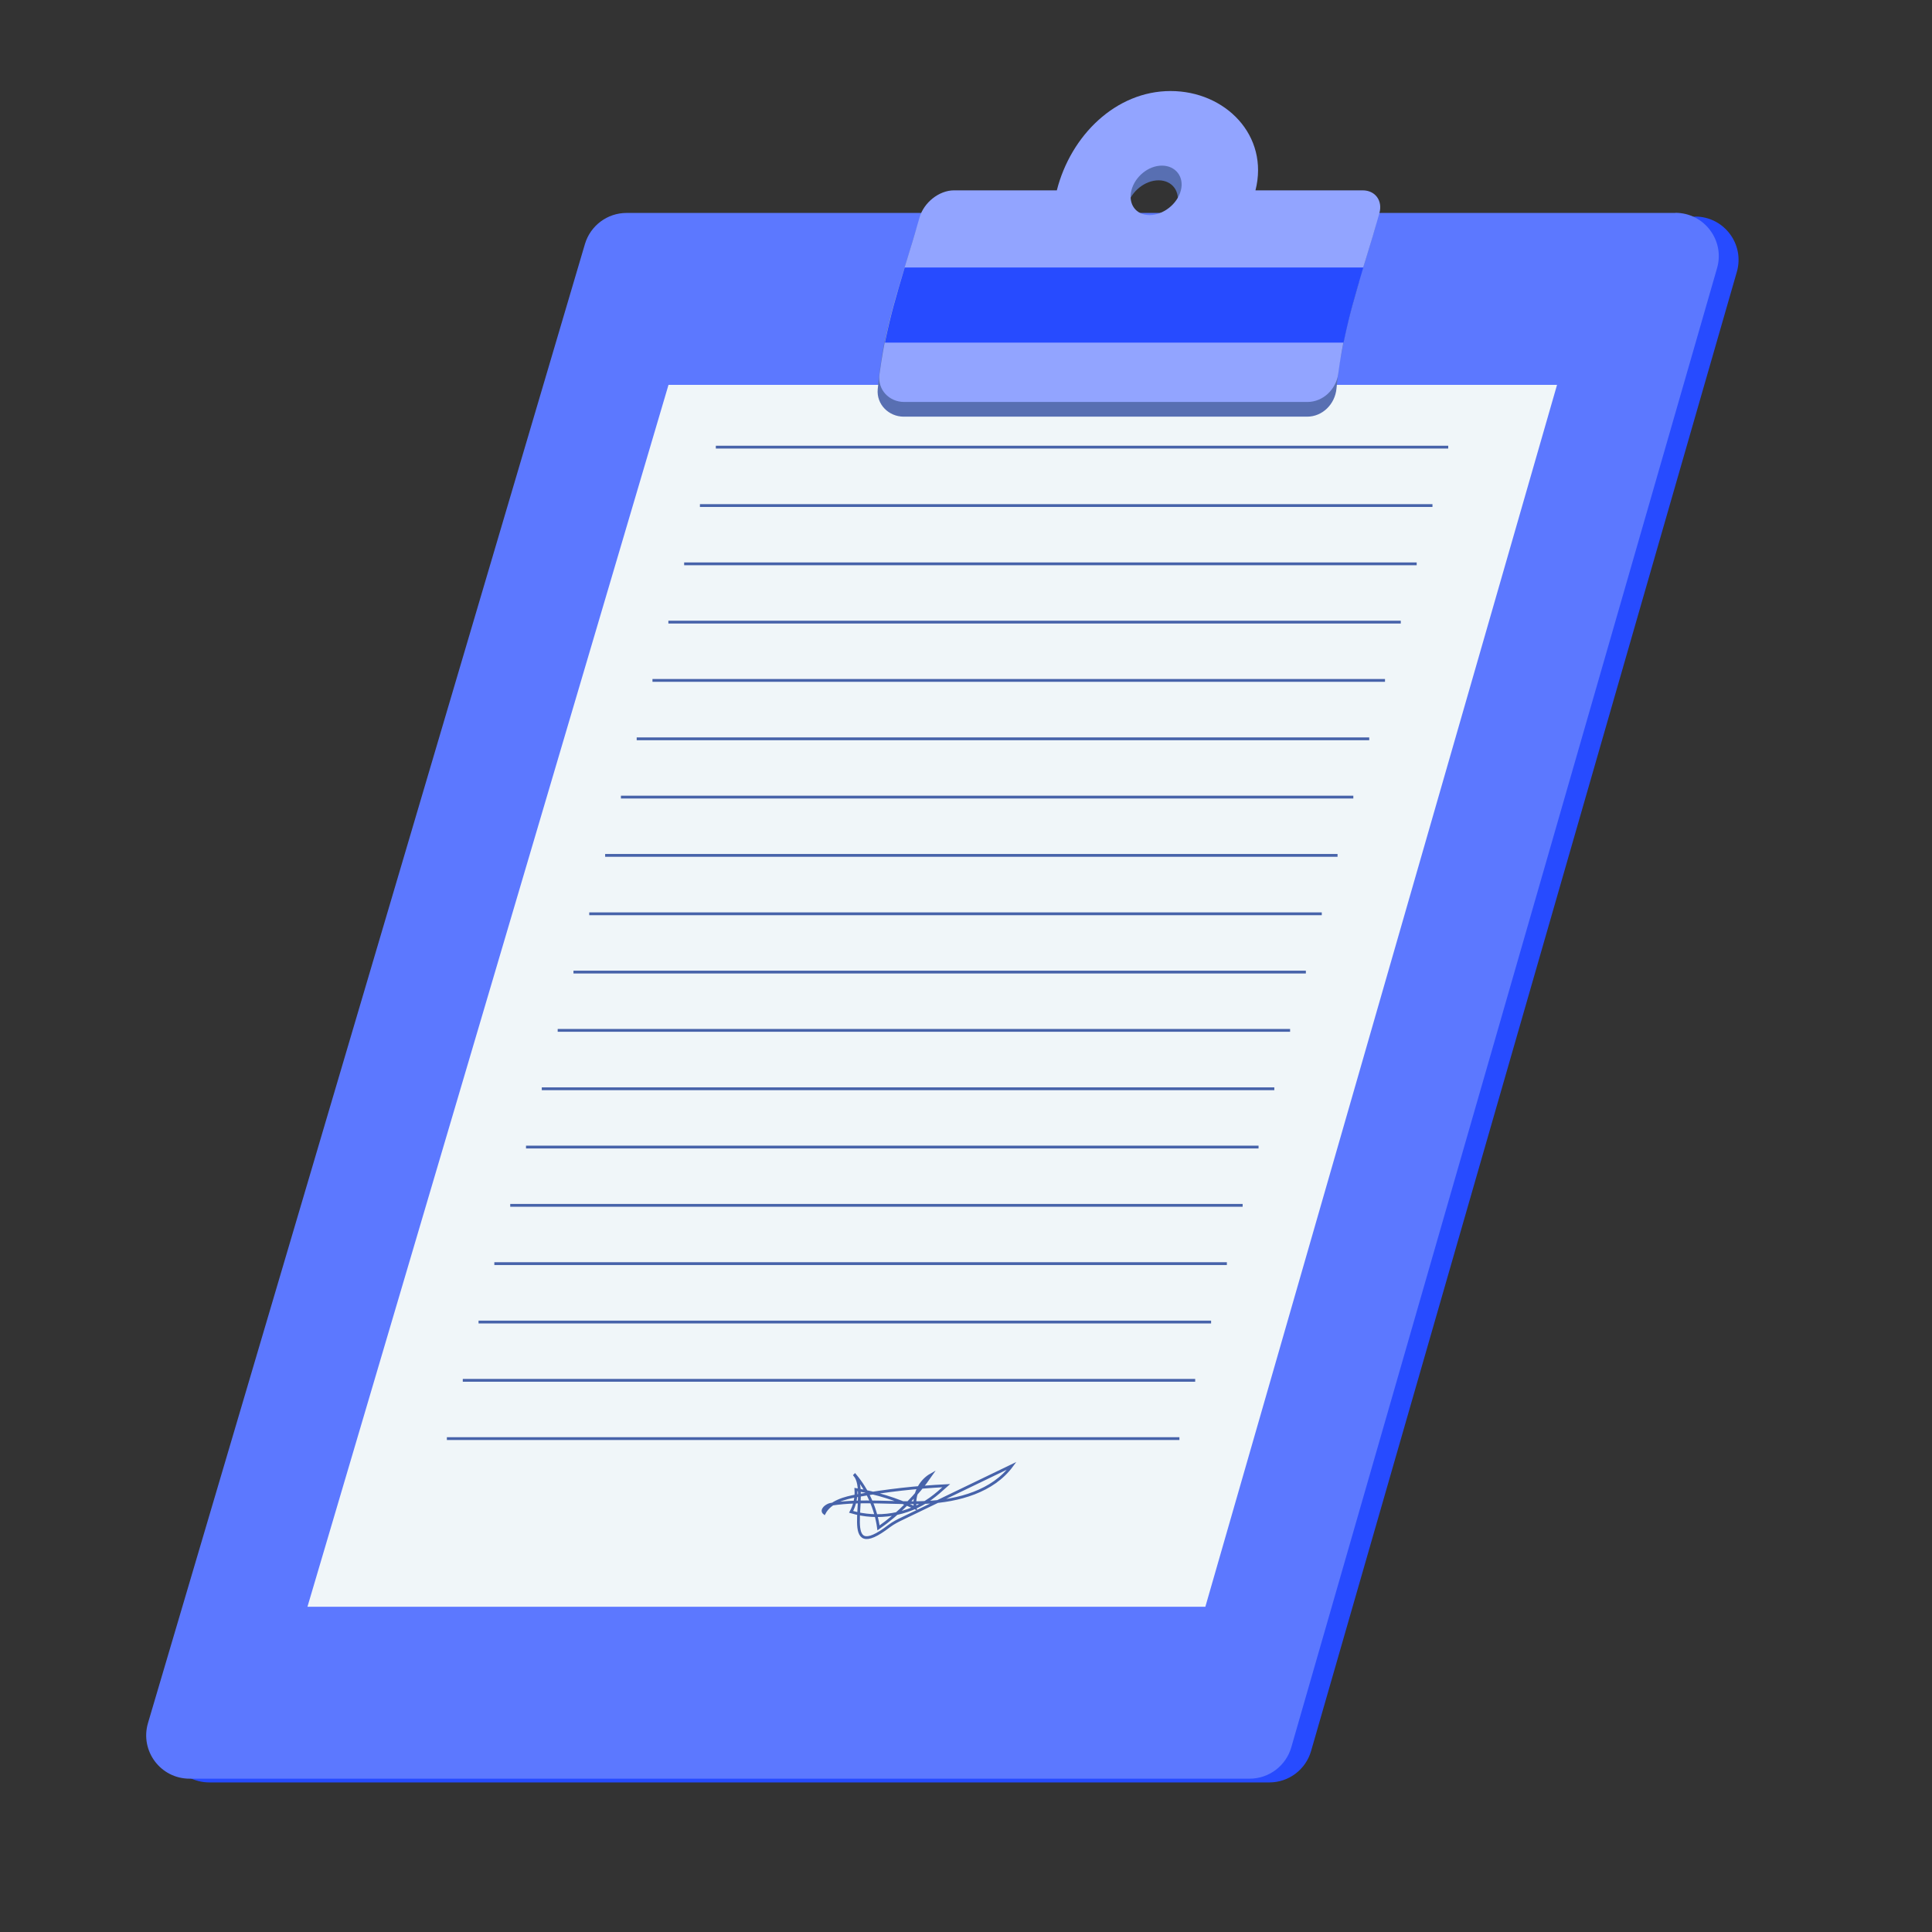 <svg xmlns="http://www.w3.org/2000/svg" id="Calque_1" data-name="Calque 1" viewBox="0 0 144.53 144.53"><rect x="0" y="0" width="144.53" height="144.53" fill="#333333" stroke="none"/><defs><style>      .cls-1 {        fill: none;        stroke: #4763aa;        stroke-miterlimit: 10;        stroke-width: .21px;      }      .cls-2 {        fill: #274bff;      }      .cls-2, .cls-3, .cls-4, .cls-5, .cls-6 {        stroke-width: 0px;      }      .cls-3 {        fill: #5c78ff;      }      .cls-4 {        fill: #586fb2;      }      .cls-5 {        fill: #92a4ff;      }      .cls-6 {        fill: #f0f6f9;      }    </style></defs><path class="cls-2" d="M126.81,16.21H48.35c-1.44,0-2.7.95-3.11,2.32L12.55,129.18c-.61,2.08.94,4.16,3.11,4.16h79.3c1.45,0,2.72-.96,3.12-2.35l31.85-110.65c.6-2.07-.96-4.14-3.12-4.14Z"></path><path class="cls-3" d="M125.33,15.93H46.87c-1.44,0-2.7.95-3.11,2.32L11.07,128.9c-.61,2.08.94,4.16,3.11,4.16h79.3c1.45,0,2.72-.96,3.12-2.35l31.85-110.65c.6-2.07-.96-4.14-3.12-4.14Z"></path><polygon class="cls-6" points="116.48 28.79 50.01 28.79 23 120.2 90.17 120.2 116.48 28.79"></polygon><g><g><path class="cls-4" d="M93.63,15.34c1.11-4.1-1.99-7.43-6.09-7.43s-7.65,3.33-8.77,7.43h-7.69c-1.12,0-2.28.91-2.61,2.03-1.38,4.7-2.37,7.05-2.81,11.75-.1,1.13.82,2.05,1.95,2.05h30.17c1.16,0,2.09-.94,2.2-2.1.45-4.81,1.5-7.21,2.89-12.02.27-.94-.28-1.71-1.23-1.71h-8.02ZM85.68,17.19c-1.02,0-1.6-.83-1.33-1.85.28-1.02,1.3-1.85,2.32-1.85s1.65.83,1.38,1.85c-.28,1.02-1.35,1.85-2.37,1.85Z"></path><path class="cls-4" d="M65.99,26.73h34.31c.4-2.25.72-3.37,1.37-5.62h-34.31c-.65,2.25-.97,3.37-1.37,5.62Z"></path></g><g><path class="cls-5" d="M93.92,14.24c1.04-4.1-2.25-7.43-6.35-7.43s-7.47,3.33-8.51,7.43h-7.69c-1.12,0-2.26.91-2.58,2.03-1.33,4.7-2.37,7.05-3,11.75-.15,1.13.72,2.05,1.85,2.05h30.17c1.16,0,2.14-.94,2.3-2.1.65-4.81,1.74-7.21,3.08-12.02.26-.94-.31-1.71-1.25-1.71h-8.02ZM85.99,16.09c-1.02,0-1.61-.83-1.35-1.85.26-1.02,1.26-1.85,2.28-1.85s1.68.83,1.42,1.85c-.26,1.02-1.32,1.85-2.34,1.85Z"></path><path class="cls-2" d="M66.2,25.63h34.31c.47-2.25.81-3.37,1.48-5.62h-34.31c-.67,2.25-1.01,3.37-1.48,5.62Z"></path></g></g><g><line class="cls-1" x1="53.55" y1="33.45" x2="108.34" y2="33.45"></line><line class="cls-1" x1="52.36" y1="37.82" x2="107.16" y2="37.82"></line><line class="cls-1" x1="51.18" y1="42.18" x2="105.98" y2="42.18"></line><line class="cls-1" x1="50" y1="46.54" x2="104.79" y2="46.54"></line><line class="cls-1" x1="48.81" y1="50.9" x2="103.61" y2="50.9"></line><line class="cls-1" x1="47.63" y1="55.27" x2="102.43" y2="55.27"></line><line class="cls-1" x1="46.45" y1="59.63" x2="101.24" y2="59.63"></line><line class="cls-1" x1="45.27" y1="63.99" x2="100.06" y2="63.99"></line><line class="cls-1" x1="44.08" y1="68.36" x2="98.88" y2="68.36"></line><line class="cls-1" x1="42.9" y1="72.72" x2="97.69" y2="72.72"></line><line class="cls-1" x1="41.72" y1="77.08" x2="96.51" y2="77.08"></line><line class="cls-1" x1="40.53" y1="81.45" x2="95.33" y2="81.45"></line><line class="cls-1" x1="39.35" y1="85.81" x2="94.15" y2="85.81"></line><line class="cls-1" x1="38.17" y1="90.17" x2="92.96" y2="90.17"></line><line class="cls-1" x1="36.98" y1="94.53" x2="91.78" y2="94.53"></line><line class="cls-1" x1="35.8" y1="98.9" x2="90.6" y2="98.9"></line><line class="cls-1" x1="34.62" y1="103.26" x2="89.41" y2="103.26"></line><line class="cls-1" x1="33.43" y1="107.62" x2="88.23" y2="107.62"></line></g><path class="cls-1" d="M63.96,110.35c.94,1.12,1.56,2.5,1.76,3.95,1.53-1.07,2.87-2.43,3.93-3.97-.85.48-1.34,1.52-1.18,2.48-1.41-.66-2.91-1.12-4.44-1.38.04.57-.08,1.16-.36,1.67,1.99.6,4.25.23,5.94-.98.42-.3.8-.64,1.18-.98-2.23.11-4.46.36-6.66.75-.95.17-2.02.45-2.47,1.3-.28-.23.17-.61.52-.66,2.36-.37,4.77-.02,7.15-.14,2.38-.12,4.94-.82,6.36-2.74-2.71,1.31-5.42,2.61-8.13,3.92-.36.17-.72.35-1.04.59-3.85,2.95-1.43-2.44-2.57-3.8Z"></path></svg>